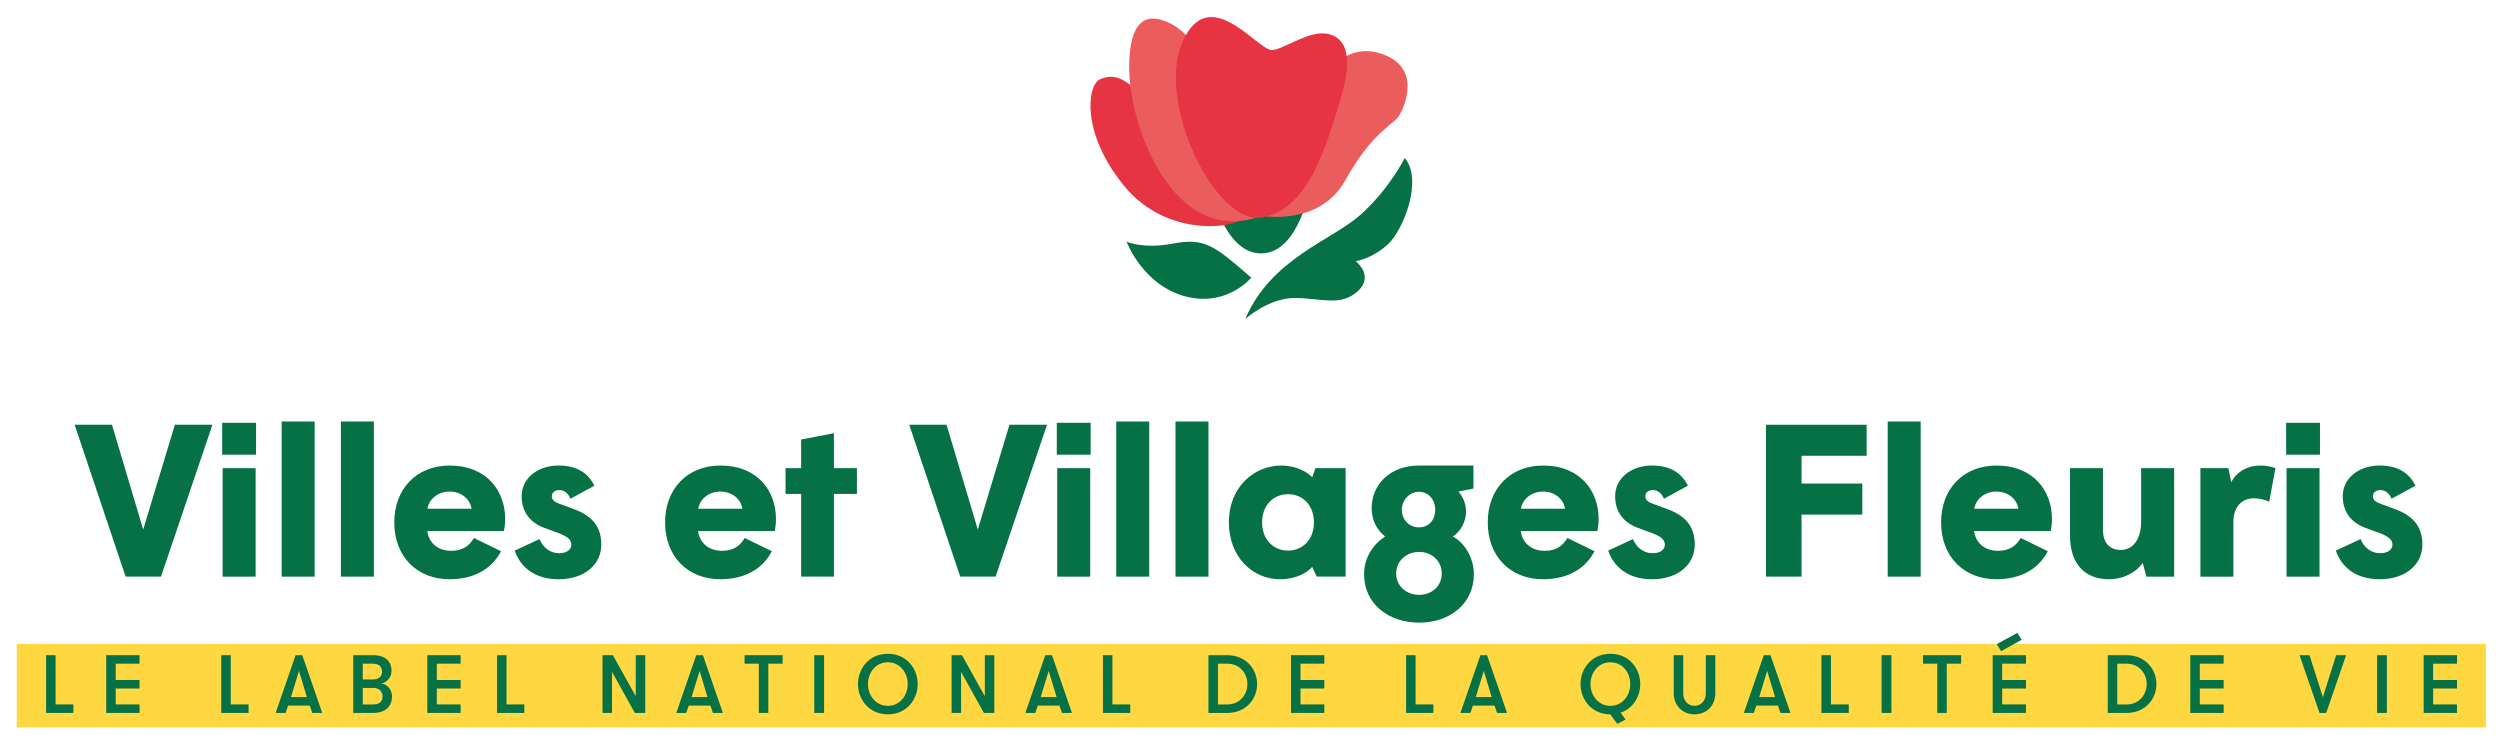 <?xml version="1.0" encoding="UTF-8" standalone="no"?>
<!-- Created with Inkscape (http://www.inkscape.org/) -->

<svg
   xmlns:dc="http://purl.org/dc/elements/1.1/"
   xmlns:cc="http://creativecommons.org/ns#"
   xmlns:rdf="http://www.w3.org/1999/02/22-rdf-syntax-ns#"
   xmlns:svg="http://www.w3.org/2000/svg"
   xmlns="http://www.w3.org/2000/svg"
   xmlns:sodipodi="http://sodipodi.sourceforge.net/DTD/sodipodi-0.dtd"
   xmlns:inkscape="http://www.inkscape.org/namespaces/inkscape"
   id="svg2"
   version="1.1"
   inkscape:version="0.91 r13725"
   xml:space="preserve"
   width="800"
   height="238"
   viewBox="0 0 800 238"
   sodipodi:docname="Logo Villes Villages Fleuris 2019.svg"><defs
     id="defs6" /><sodipodi:namedview
     pagecolor="#ffffff"
     bordercolor="#666666"
     borderopacity="1"
     objecttolerance="10"
     gridtolerance="10"
     guidetolerance="10"
     inkscape:pageopacity="0"
     inkscape:pageshadow="2"
     inkscape:window-width="1440"
     inkscape:window-height="788"
     id="namedview4"
     showgrid="false"
     inkscape:zoom="0.44578053"
     inkscape:cx="270.41424"
     inkscape:cy="478.42691"
     inkscape:window-x="0"
     inkscape:window-y="1"
     inkscape:window-maximized="1"
     inkscape:current-layer="g10" /><g
     id="g10"
     inkscape:groupmode="layer"
     inkscape:label="Logo CNVVF 2019"
     transform="matrix(1.25,0,0,-1.25,0,238)"><g
       id="g8639"
       transform="matrix(3.296,0,0,3.296,-2160.528,-1322.19)"><g
         id="g8572"><path
           d="m 764.603,446.645 c 0,0 -1.149,-2.347 -3.388,-4.372 -2.24,-2.025 -6.965,-3.39 -8.998,-8.135 0,0 1.84,1.663 3.9,1.635 2.06,-0.027 3.515,-0.673 4.835,0.521 1.32,1.193 -0.15,2.336 -0.15,2.336 0,0 1.231,0.167 2.47,1.288 1.24,1.121 2.773,5.051 1.331,6.727"
           style="fill:#067145;fill-opacity:1;fill-rule:nonzero;stroke:none"
           id="path588"
           inkscape:connector-curvature="0" /><path
           d="m 742.997,440.166 c -0.066,-0.008 1.243,-0.611 3.547,-0.177 2.529,0.478 3.216,-0.102 6.143,-2.637 0,0 -1.781,-2.168 -4.814,-1.528 -3.571,0.754 -4.876,4.342 -4.876,4.342"
           style="fill:#067145;fill-opacity:1;fill-rule:nonzero;stroke:none"
           id="path590"
           inkscape:connector-curvature="0" /><path
           d="m 749.49,444.415 c 0,0 3.113,1.827 7.802,0.158 0,0 -0.825,-5.277 -3.795,-5.338 -2.969,-0.06 -4.007,5.18 -4.007,5.18"
           style="fill:#067145;fill-opacity:1;fill-rule:nonzero;stroke:none"
           id="path592"
           inkscape:connector-curvature="0" /><path
           d="m 753.451,442.169 c 0,0 4.523,-0.896 6.551,2.765 2.028,3.662 3.669,4.271 4.124,4.944 0.456,0.674 1.927,3.935 -1.535,4.927 -3.461,0.993 -5.412,-3.581 -5.412,-3.581 0,0 -4.935,-6.847 -3.728,-9.055"
           style="fill:#eb5c5d;fill-opacity:1;fill-rule:nonzero;stroke:none"
           id="path594"
           inkscape:connector-curvature="0" /><path
           d="m 752.169,442.143 c -0.293,-0.925 -5.926,-1.854 -9.342,2.315 -3.415,4.17 -2.845,7.825 -1.931,8.276 2.055,1.014 3.218,-1.866 4.003,-1.362 0.595,0.382 8.43,-5.571 7.27,-9.229"
           style="fill:#e63442;fill-opacity:1;fill-rule:nonzero;stroke:none"
           id="path596"
           inkscape:connector-curvature="0" /><path
           d="m 745.796,457.342 c 2.06,-0.613 3.156,-3.056 3.886,-3.546 0.73,-0.489 2.892,-1.828 3.876,-3.35 0.983,-1.521 4.071,-6.935 -0.338,-8.388 -6.596,-2.174 -10,6.987 -10.017,11.559 -0.017,4.572 2.025,3.894 2.593,3.725"
           style="fill:#eb5c5d;fill-opacity:1;fill-rule:nonzero;stroke:none"
           id="path598"
           inkscape:connector-curvature="0" /><path
           d="m 754.262,455.029 c 0.676,-0.042 2.56,1.27 3.853,1.296 1.293,0.027 2.759,-0.821 1.586,-4.792 -1.173,-3.971 -2.534,-8.831 -6.155,-9.501 -3.623,-0.671 -8.257,8.878 -6.215,13.592 2.043,4.715 5.754,-0.521 6.931,-0.595"
           style="fill:#e63442;fill-opacity:1;fill-rule:nonzero;stroke:none"
           id="path600"
           inkscape:connector-curvature="0" /></g><path
         inkscape:connector-curvature="0"
         id="path602"
         style="fill:#ffd740;fill-opacity:1;fill-rule:nonzero;stroke:none"
         d="m 656.804,402.419 191.774,0 0,6.485 -191.774,0 0,-6.485 z" /><g
         id="g8606"><path
           d="m 661.2,404.204 0,-0.661 -2.121,0 0,4.485 0.737,0 0,-3.824 1.384,0 z"
           style="fill:#067145;fill-opacity:1;fill-rule:nonzero;stroke:none"
           id="path604"
           inkscape:connector-curvature="0" /><path
           d="m 664.487,407.369 0,-1.269 1.851,0 0,-0.659 -1.851,0 0,-1.237 1.851,0 0,-0.66 -2.588,0 0,4.485 2.588,0 0,-0.66 -1.851,0 z"
           style="fill:#067145;fill-opacity:1;fill-rule:nonzero;stroke:none"
           id="path606"
           inkscape:connector-curvature="0" /><path
           d="m 674.807,404.204 0,-0.661 -2.121,0 0,4.485 0.737,0 0,-3.824 1.384,0 z"
           style="fill:#067145;fill-opacity:1;fill-rule:nonzero;stroke:none"
           id="path608"
           inkscape:connector-curvature="0" /><path
           d="m 679.753,403.544 -0.192,0.571 -1.685,0 -0.192,-0.571 -0.775,0 1.55,4.485 0.519,0 1.55,-4.485 -0.775,0 z m -1.032,3.261 -0.621,-2.031 1.236,0 -0.615,2.031 z"
           style="fill:#067145;fill-opacity:1;fill-rule:nonzero;stroke:none"
           id="path610"
           inkscape:connector-curvature="0" /><path
           d="m 682.938,408.028 1.531,0 c 1.23,0 1.441,-0.743 1.441,-1.211 0,-0.564 -0.416,-0.91 -0.788,-0.993 0.289,0 0.827,-0.333 0.827,-1.012 0,-0.467 -0.244,-1.269 -1.474,-1.269 l -1.537,0 0,4.485 z m 1.531,-1.884 c 0.602,0 0.704,0.391 0.704,0.609 0,0.224 -0.102,0.615 -0.704,0.615 l -0.794,0 0,-1.224 0.794,0 z m -0.794,-0.659 0,-1.282 0.833,0 c 0.602,0 0.704,0.372 0.704,0.635 0,0.224 -0.135,0.647 -0.698,0.647 l -0.839,0 z"
           style="fill:#067145;fill-opacity:1;fill-rule:nonzero;stroke:none"
           id="path612"
           inkscape:connector-curvature="0" /><path
           d="m 689.427,407.369 0,-1.269 1.851,0 0,-0.659 -1.851,0 0,-1.237 1.851,0 0,-0.66 -2.588,0 0,4.485 2.588,0 0,-0.66 -1.851,0 z"
           style="fill:#067145;fill-opacity:1;fill-rule:nonzero;stroke:none"
           id="path614"
           inkscape:connector-curvature="0" /><path
           d="m 696.225,404.204 0,-0.661 -2.12,0 0,4.485 0.736,0 0,-3.824 1.384,0 z"
           style="fill:#067145;fill-opacity:1;fill-rule:nonzero;stroke:none"
           id="path616"
           inkscape:connector-curvature="0" /><path
           d="m 704.88,404.838 0,3.19 0.737,0 0,-4.484 -0.808,0 -1.774,3.19 0,-3.19 -0.736,0 0,4.484 0.806,0 1.775,-3.19 z"
           style="fill:#067145;fill-opacity:1;fill-rule:nonzero;stroke:none"
           id="path618"
           inkscape:connector-curvature="0" /><path
           d="m 710.87,403.544 -0.192,0.571 -1.685,0 -0.192,-0.571 -0.775,0 1.55,4.485 0.519,0 1.55,-4.485 -0.775,0 z m -1.031,3.261 -0.622,-2.031 1.236,0 -0.614,2.031 z"
           style="fill:#067145;fill-opacity:1;fill-rule:nonzero;stroke:none"
           id="path620"
           inkscape:connector-curvature="0" /><path
           d="m 714.438,407.369 -1.108,0 0,0.66 2.959,0 0,-0.66 -1.114,0 0,-3.825 -0.737,0 0,3.825 z"
           style="fill:#067145;fill-opacity:1;fill-rule:nonzero;stroke:none"
           id="path622"
           inkscape:connector-curvature="0" /><path
           d="m 718.744,408.028 0.762,0 0,-4.485 -0.762,0 0,4.485 z"
           style="fill:#067145;fill-opacity:1;fill-rule:nonzero;stroke:none"
           id="path624"
           inkscape:connector-curvature="0" /><path
           d="m 722.139,405.786 c 0,1.217 0.878,2.351 2.319,2.351 1.441,0 2.319,-1.134 2.319,-2.351 0,-1.218 -0.878,-2.351 -2.319,-2.351 -1.441,0 -2.319,1.133 -2.319,2.351 m 3.863,0 c 0,0.871 -0.59,1.691 -1.544,1.691 -0.955,0 -1.544,-0.82 -1.544,-1.691 0,-0.871 0.589,-1.691 1.544,-1.691 0.954,0 1.544,0.82 1.544,1.691"
           style="fill:#067145;fill-opacity:1;fill-rule:nonzero;stroke:none"
           id="path626"
           inkscape:connector-curvature="0" /><path
           d="m 731.992,404.838 0,3.19 0.737,0 0,-4.484 -0.808,0 -1.774,3.19 0,-3.19 -0.736,0 0,4.484 0.806,0 1.775,-3.19 z"
           style="fill:#067145;fill-opacity:1;fill-rule:nonzero;stroke:none"
           id="path628"
           inkscape:connector-curvature="0" /><path
           d="m 737.982,403.544 -0.192,0.571 -1.685,0 -0.192,-0.571 -0.775,0 1.55,4.485 0.519,0 1.55,-4.485 -0.775,0 z m -1.031,3.261 -0.622,-2.031 1.236,0 -0.614,2.031 z"
           style="fill:#067145;fill-opacity:1;fill-rule:nonzero;stroke:none"
           id="path630"
           inkscape:connector-curvature="0" /><path
           d="m 743.287,404.204 0,-0.661 -2.121,0 0,4.485 0.737,0 0,-3.824 1.384,0 z"
           style="fill:#067145;fill-opacity:1;fill-rule:nonzero;stroke:none"
           id="path632"
           inkscape:connector-curvature="0" /><path
           d="m 750.814,408.028 c 1.486,0 2.325,-1.108 2.325,-2.242 0,-1.134 -0.839,-2.243 -2.325,-2.243 l -1.454,0 0,4.485 1.454,0 z m -0.717,-0.66 0,-3.165 0.717,0 c 0.999,0 1.57,0.782 1.57,1.583 0,0.801 -0.571,1.582 -1.57,1.582 l -0.717,0 z"
           style="fill:#067145;fill-opacity:1;fill-rule:nonzero;stroke:none"
           id="path634"
           inkscape:connector-curvature="0" /><path
           d="m 756.51,407.369 0,-1.269 1.851,0 0,-0.659 -1.851,0 0,-1.237 1.851,0 0,-0.66 -2.588,0 0,4.485 2.588,0 0,-0.66 -1.851,0 z"
           style="fill:#067145;fill-opacity:1;fill-rule:nonzero;stroke:none"
           id="path636"
           inkscape:connector-curvature="0" /><path
           d="m 766.831,404.204 0,-0.661 -2.121,0 0,4.485 0.737,0 0,-3.824 1.384,0 z"
           style="fill:#067145;fill-opacity:1;fill-rule:nonzero;stroke:none"
           id="path638"
           inkscape:connector-curvature="0" /><path
           d="m 771.776,403.544 -0.192,0.571 -1.685,0 -0.192,-0.571 -0.775,0 1.55,4.485 0.519,0 1.55,-4.485 -0.775,0 z m -1.031,3.261 -0.622,-2.031 1.237,0 -0.615,2.031 z"
           style="fill:#067145;fill-opacity:1;fill-rule:nonzero;stroke:none"
           id="path640"
           inkscape:connector-curvature="0" /><path
           d="m 781.373,403.563 0.385,-0.538 -0.648,-0.327 -0.538,0.737 c -1.441,0.006 -2.312,1.133 -2.312,2.351 0,1.217 0.877,2.351 2.319,2.351 1.441,0 2.319,-1.134 2.319,-2.351 0,-0.974 -0.564,-1.896 -1.525,-2.223 m 0.749,2.223 c 0,0.871 -0.589,1.691 -1.543,1.691 -0.955,0 -1.544,-0.82 -1.544,-1.691 0,-0.871 0.589,-1.692 1.544,-1.692 0.954,0 1.543,0.821 1.543,1.692"
           style="fill:#067145;fill-opacity:1;fill-rule:nonzero;stroke:none"
           id="path642"
           inkscape:connector-curvature="0" /><path
           d="m 785.499,408.028 0.737,0 0,-2.985 c 0,-0.512 0.346,-0.948 0.871,-0.948 0.538,0 0.884,0.436 0.884,0.948 l 0,2.985 0.737,0 0,-2.985 c 0,-0.871 -0.635,-1.608 -1.621,-1.608 -0.967,0 -1.608,0.737 -1.608,1.608 l 0,2.985 z"
           style="fill:#067145;fill-opacity:1;fill-rule:nonzero;stroke:none"
           id="path644"
           inkscape:connector-curvature="0" /><path
           d="m 793.789,403.544 -0.192,0.571 -1.685,0 -0.192,-0.571 -0.775,0 1.55,4.485 0.519,0 1.55,-4.485 -0.775,0 z m -1.032,3.261 -0.621,-2.031 1.236,0 -0.615,2.031 z"
           style="fill:#067145;fill-opacity:1;fill-rule:nonzero;stroke:none"
           id="path646"
           inkscape:connector-curvature="0" /><path
           d="m 799.093,404.204 0,-0.661 -2.121,0 0,4.485 0.738,0 0,-3.824 1.383,0 z"
           style="fill:#067145;fill-opacity:1;fill-rule:nonzero;stroke:none"
           id="path648"
           inkscape:connector-curvature="0" /><path
           d="m 801.643,408.028 0.762,0 0,-4.485 -0.762,0 0,4.485 z"
           style="fill:#067145;fill-opacity:1;fill-rule:nonzero;stroke:none"
           id="path650"
           inkscape:connector-curvature="0" /><path
           d="m 805.968,407.369 -1.108,0 0,0.66 2.959,0 0,-0.66 -1.115,0 0,-3.825 -0.736,0 0,3.825 z"
           style="fill:#067145;fill-opacity:1;fill-rule:nonzero;stroke:none"
           id="path652"
           inkscape:connector-curvature="0" /><path
           d="m 811.009,407.369 0,-1.269 1.851,0 0,-0.659 -1.851,0 0,-1.237 1.851,0 0,-0.66 -2.588,0 0,4.485 2.588,0 0,-0.66 -1.851,0 z m -0.084,0.973 -0.333,0.545 1.595,0.878 0.334,-0.545 -1.596,-0.878 z"
           style="fill:#067145;fill-opacity:1;fill-rule:nonzero;stroke:none"
           id="path654"
           inkscape:connector-curvature="0" /><path
           d="m 820.664,408.028 c 1.487,0 2.326,-1.108 2.326,-2.242 0,-1.134 -0.839,-2.243 -2.326,-2.243 l -1.454,0 0,4.485 1.454,0 z m -0.717,-0.66 0,-3.165 0.717,0 c 1,0 1.57,0.782 1.57,1.583 0,0.801 -0.57,1.582 -1.57,1.582 l -0.717,0 z"
           style="fill:#067145;fill-opacity:1;fill-rule:nonzero;stroke:none"
           id="path656"
           inkscape:connector-curvature="0" /><path
           d="m 826.359,407.369 0,-1.269 1.851,0 0,-0.659 -1.851,0 0,-1.237 1.851,0 0,-0.66 -2.588,0 0,4.485 2.588,0 0,-0.66 -1.851,0 z"
           style="fill:#067145;fill-opacity:1;fill-rule:nonzero;stroke:none"
           id="path658"
           inkscape:connector-curvature="0" /><path
           d="m 836.174,403.544 -0.519,0 -1.55,4.485 0.774,0 1.039,-3.261 1.03,3.261 0.776,0 -1.55,-4.485 z"
           style="fill:#067145;fill-opacity:1;fill-rule:nonzero;stroke:none"
           id="path660"
           inkscape:connector-curvature="0" /><path
           d="m 840.127,408.028 0.762,0 0,-4.485 -0.762,0 0,4.485 z"
           style="fill:#067145;fill-opacity:1;fill-rule:nonzero;stroke:none"
           id="path662"
           inkscape:connector-curvature="0" /><path
           d="m 844.483,407.369 0,-1.269 1.851,0 0,-0.659 -1.851,0 0,-1.237 1.851,0 0,-0.66 -2.588,0 0,4.485 2.588,0 0,-0.66 -1.851,0 z"
           style="fill:#067145;fill-opacity:1;fill-rule:nonzero;stroke:none"
           id="path664"
           inkscape:connector-curvature="0" /></g><g
         id="g8581"><path
           d="m 661.297,425.927 2.899,0 2.427,-8.14 2.46,8.14 2.916,0 -3.995,-11.797 -2.747,0 -3.96,11.797 z"
           style="fill:#067145;fill-opacity:1;fill-rule:nonzero;stroke:none"
           id="path666"
           inkscape:connector-curvature="0" /><path
           d="m 672.758,426.078 2.63,0 0,-2.477 -2.63,0 0,2.477 z m 0.034,-3.522 2.562,0 0,-8.427 -2.562,0 0,8.427 z"
           style="fill:#067145;fill-opacity:1;fill-rule:nonzero;stroke:none"
           id="path668"
           inkscape:connector-curvature="0" /><path
           d="m 677.376,426.18 2.562,0 0,-12.05 -2.562,0 0,12.05 z"
           style="fill:#067145;fill-opacity:1;fill-rule:nonzero;stroke:none"
           id="path670"
           inkscape:connector-curvature="0" /><path
           d="m 681.977,426.18 2.562,0 0,-12.05 -2.562,0 0,12.05 z"
           style="fill:#067145;fill-opacity:1;fill-rule:nonzero;stroke:none"
           id="path672"
           inkscape:connector-curvature="0" /><path
           d="m 686.124,418.343 c 0,2.612 1.736,4.415 4.297,4.415 2.9,0 4.315,-1.988 4.315,-4.145 0,-0.304 -0.034,-0.658 -0.101,-0.944 l -5.949,0 c 0.134,-0.962 0.859,-1.534 1.87,-1.534 0.911,0 1.416,0.421 1.753,0.995 l 2.107,-1.028 c -0.725,-1.383 -2.107,-2.175 -3.995,-2.175 -2.561,0 -4.297,1.787 -4.297,4.416 m 6,1.061 c -0.101,0.726 -0.776,1.332 -1.703,1.332 -0.943,0 -1.617,-0.624 -1.718,-1.332 l 3.421,0 z"
           style="fill:#067145;fill-opacity:1;fill-rule:nonzero;stroke:none"
           id="path674"
           inkscape:connector-curvature="0" /><path
           d="m 695.478,416.152 1.921,0.894 c 0.32,-0.742 0.893,-1.097 1.534,-1.097 0.64,0 0.944,0.321 0.944,0.658 0,0.387 -0.287,0.64 -1.011,0.91 l -1.096,0.404 c -1.095,0.405 -1.753,1.23 -1.753,2.461 0,1.366 1.214,2.377 2.865,2.377 1.382,0 2.292,-0.556 2.781,-1.567 l -1.854,-1.012 c -0.168,0.404 -0.471,0.674 -0.859,0.674 -0.354,0 -0.59,-0.202 -0.59,-0.472 0,-0.286 0.185,-0.438 0.539,-0.573 l 1.18,-0.438 c 1.298,-0.472 2.124,-1.264 2.124,-2.748 0,-1.567 -1.315,-2.696 -3.321,-2.696 -1.803,0 -2.949,0.894 -3.404,2.225"
           style="fill:#067145;fill-opacity:1;fill-rule:nonzero;stroke:none"
           id="path676"
           inkscape:connector-curvature="0" /><path
           d="m 707.158,418.343 c 0,2.612 1.736,4.415 4.297,4.415 2.9,0 4.315,-1.988 4.315,-4.145 0,-0.304 -0.034,-0.658 -0.101,-0.944 l -5.949,0 c 0.134,-0.962 0.859,-1.534 1.87,-1.534 0.911,0 1.416,0.421 1.753,0.995 l 2.107,-1.028 c -0.725,-1.383 -2.107,-2.175 -3.995,-2.175 -2.561,0 -4.297,1.787 -4.297,4.416 m 6,1.061 c -0.101,0.726 -0.776,1.332 -1.703,1.332 -0.943,0 -1.617,-0.624 -1.718,-1.332 l 3.421,0 z"
           style="fill:#067145;fill-opacity:1;fill-rule:nonzero;stroke:none"
           id="path678"
           inkscape:connector-curvature="0" /><path
           d="m 717.726,420.551 -1.213,0 0,2.006 1.213,0 0,2.224 2.545,0.489 0,-2.713 1.786,0 0,-2.006 -1.786,0 0,-6.421 -2.545,0 0,6.421 z"
           style="fill:#067145;fill-opacity:1;fill-rule:nonzero;stroke:none"
           id="path680"
           inkscape:connector-curvature="0" /><path
           d="m 726.12,425.927 2.899,0 2.426,-8.14 2.461,8.14 2.916,0 -3.994,-11.797 -2.748,0 -3.96,11.797 z"
           style="fill:#067145;fill-opacity:1;fill-rule:nonzero;stroke:none"
           id="path682"
           inkscape:connector-curvature="0" /><path
           d="m 737.581,426.078 2.629,0 0,-2.477 -2.629,0 0,2.477 z m 0.033,-3.522 2.562,0 0,-8.427 -2.562,0 0,8.427 z"
           style="fill:#067145;fill-opacity:1;fill-rule:nonzero;stroke:none"
           id="path684"
           inkscape:connector-curvature="0" /><path
           d="m 742.199,426.18 2.562,0 0,-12.05 -2.562,0 0,12.05 z"
           style="fill:#067145;fill-opacity:1;fill-rule:nonzero;stroke:none"
           id="path686"
           inkscape:connector-curvature="0" /><path
           d="m 746.801,426.18 2.562,0 0,-12.05 -2.562,0 0,12.05 z"
           style="fill:#067145;fill-opacity:1;fill-rule:nonzero;stroke:none"
           id="path688"
           inkscape:connector-curvature="0" /><path
           d="m 750.947,418.343 c 0,2.831 2.039,4.415 4.061,4.415 1.096,0 1.972,-0.438 2.41,-0.91 l 0.253,0.708 2.343,0 0,-8.426 -2.241,0 -0.355,0.758 c -0.37,-0.421 -1.179,-0.961 -2.511,-0.961 -2.14,0 -3.96,1.753 -3.96,4.416 m 6.607,0 c 0,1.331 -0.877,2.19 -2.006,2.19 -1.146,0 -2.022,-0.859 -2.022,-2.19 0,-1.332 0.876,-2.191 2.022,-2.191 1.129,0 2.006,0.859 2.006,2.191"
           style="fill:#067145;fill-opacity:1;fill-rule:nonzero;stroke:none"
           id="path690"
           inkscape:connector-curvature="0" /><path
           d="m 761.447,414.315 c 0,1.315 0.725,2.342 1.635,2.933 -0.658,0.505 -1.045,1.297 -1.045,2.191 0,1.836 1.416,3.319 3.673,3.319 l 4.231,0 0,-1.786 -1.164,-0.236 c 0.321,-0.354 0.59,-0.91 0.59,-1.567 0,-0.758 -0.438,-1.568 -1.028,-1.921 0.911,-0.472 1.636,-1.652 1.636,-2.933 0,-2.275 -1.854,-3.758 -4.248,-3.758 -2.409,0 -4.28,1.483 -4.28,3.758 m 6.033,0.051 c 0,1.027 -0.825,1.685 -1.753,1.685 -0.943,0 -1.786,-0.658 -1.786,-1.685 0,-0.995 0.826,-1.652 1.786,-1.652 0.944,0 1.753,0.657 1.753,1.652 m -0.505,4.955 c 0,0.741 -0.489,1.398 -1.265,1.398 -0.741,0 -1.331,-0.657 -1.331,-1.398 0,-0.759 0.574,-1.365 1.331,-1.365 0.793,0 1.265,0.606 1.265,1.365"
           style="fill:#067145;fill-opacity:1;fill-rule:nonzero;stroke:none"
           id="path692"
           inkscape:connector-curvature="0" /><path
           d="m 771.054,418.343 c 0,2.612 1.736,4.415 4.297,4.415 2.899,0 4.315,-1.988 4.315,-4.145 0,-0.304 -0.034,-0.658 -0.101,-0.944 l -5.949,0 c 0.134,-0.962 0.859,-1.534 1.87,-1.534 0.911,0 1.416,0.421 1.753,0.995 l 2.107,-1.028 c -0.725,-1.383 -2.107,-2.175 -3.995,-2.175 -2.561,0 -4.297,1.787 -4.297,4.416 m 6,1.061 c -0.101,0.726 -0.776,1.332 -1.703,1.332 -0.943,0 -1.617,-0.624 -1.719,-1.332 l 3.422,0 z"
           style="fill:#067145;fill-opacity:1;fill-rule:nonzero;stroke:none"
           id="path694"
           inkscape:connector-curvature="0" /><path
           d="m 780.409,416.152 1.921,0.894 c 0.32,-0.742 0.893,-1.097 1.534,-1.097 0.64,0 0.944,0.321 0.944,0.658 0,0.387 -0.287,0.64 -1.011,0.91 l -1.096,0.404 c -1.095,0.405 -1.753,1.23 -1.753,2.461 0,1.366 1.214,2.377 2.865,2.377 1.382,0 2.292,-0.556 2.781,-1.567 l -1.854,-1.012 c -0.168,0.404 -0.471,0.674 -0.859,0.674 -0.354,0 -0.59,-0.202 -0.59,-0.472 0,-0.286 0.185,-0.438 0.539,-0.573 l 1.18,-0.438 c 1.298,-0.472 2.123,-1.264 2.123,-2.748 0,-1.567 -1.313,-2.696 -3.32,-2.696 -1.803,0 -2.949,0.894 -3.404,2.225"
           style="fill:#067145;fill-opacity:1;fill-rule:nonzero;stroke:none"
           id="path696"
           inkscape:connector-curvature="0" /><path
           d="m 792.662,425.927 7.82,0 0,-2.41 -5.056,0 0,-2.157 4.719,0 0,-2.411 -4.719,0 0,-4.819 -2.764,0 0,11.797 z"
           style="fill:#067145;fill-opacity:1;fill-rule:nonzero;stroke:none"
           id="path698"
           inkscape:connector-curvature="0" /><path
           d="m 802.117,426.18 2.562,0 0,-12.05 -2.562,0 0,12.05 z"
           style="fill:#067145;fill-opacity:1;fill-rule:nonzero;stroke:none"
           id="path700"
           inkscape:connector-curvature="0" /><path
           d="m 806.264,418.343 c 0,2.612 1.736,4.415 4.298,4.415 2.898,0 4.314,-1.988 4.314,-4.145 0,-0.304 -0.034,-0.658 -0.101,-0.944 l -5.949,0 c 0.134,-0.962 0.86,-1.534 1.871,-1.534 0.91,0 1.415,0.421 1.752,0.995 l 2.107,-1.028 c -0.725,-1.383 -2.107,-2.175 -3.994,-2.175 -2.562,0 -4.298,1.787 -4.298,4.416 m 6,1.061 c -0.101,0.726 -0.776,1.332 -1.702,1.332 -0.944,0 -1.618,-0.624 -1.719,-1.332 l 3.421,0 z"
           style="fill:#067145;fill-opacity:1;fill-rule:nonzero;stroke:none"
           id="path702"
           inkscape:connector-curvature="0" /><path
           d="m 816.276,417.332 0,5.224 2.562,0 0,-4.769 c 0,-1.045 0.522,-1.584 1.382,-1.584 0.876,0 1.584,0.724 1.584,2.241 l 0,4.112 2.561,0 0,-8.426 -2.157,0 -0.286,1.078 c -0.422,-0.674 -1.433,-1.28 -2.63,-1.28 -1.786,0 -3.016,1.112 -3.016,3.404"
           style="fill:#067145;fill-opacity:1;fill-rule:nonzero;stroke:none"
           id="path704"
           inkscape:connector-curvature="0" /><path
           d="m 826.405,422.556 2.173,0 0.22,-1.096 c 0.455,0.877 1.332,1.298 2.258,1.298 0.438,0 0.877,-0.084 1.18,-0.202 l -0.488,-2.612 c -0.304,0.151 -0.725,0.27 -1.18,0.27 -0.911,0 -1.602,-0.608 -1.602,-1.871 l 0,-4.214 -2.561,0 0,8.427 z"
           style="fill:#067145;fill-opacity:1;fill-rule:nonzero;stroke:none"
           id="path706"
           inkscape:connector-curvature="0" /><path
           d="m 833.063,426.078 2.629,0 0,-2.477 -2.629,0 0,2.477 z m 0.033,-3.522 2.561,0 0,-8.427 -2.561,0 0,8.427 z"
           style="fill:#067145;fill-opacity:1;fill-rule:nonzero;stroke:none"
           id="path708"
           inkscape:connector-curvature="0" /><path
           d="m 836.922,416.152 1.922,0.894 c 0.319,-0.742 0.893,-1.097 1.533,-1.097 0.64,0 0.944,0.321 0.944,0.658 0,0.387 -0.287,0.64 -1.011,0.91 l -1.096,0.404 c -1.095,0.405 -1.753,1.23 -1.753,2.461 0,1.366 1.214,2.377 2.866,2.377 1.381,0 2.291,-0.556 2.78,-1.567 l -1.854,-1.012 c -0.168,0.404 -0.471,0.674 -0.859,0.674 -0.353,0 -0.59,-0.202 -0.59,-0.472 0,-0.286 0.185,-0.438 0.539,-0.573 l 1.181,-0.438 c 1.297,-0.472 2.122,-1.264 2.122,-2.748 0,-1.567 -1.313,-2.696 -3.319,-2.696 -1.804,0 -2.95,0.894 -3.405,2.225"
           style="fill:#067145;fill-opacity:1;fill-rule:nonzero;stroke:none"
           id="path710"
           inkscape:connector-curvature="0" /></g></g></g></svg>